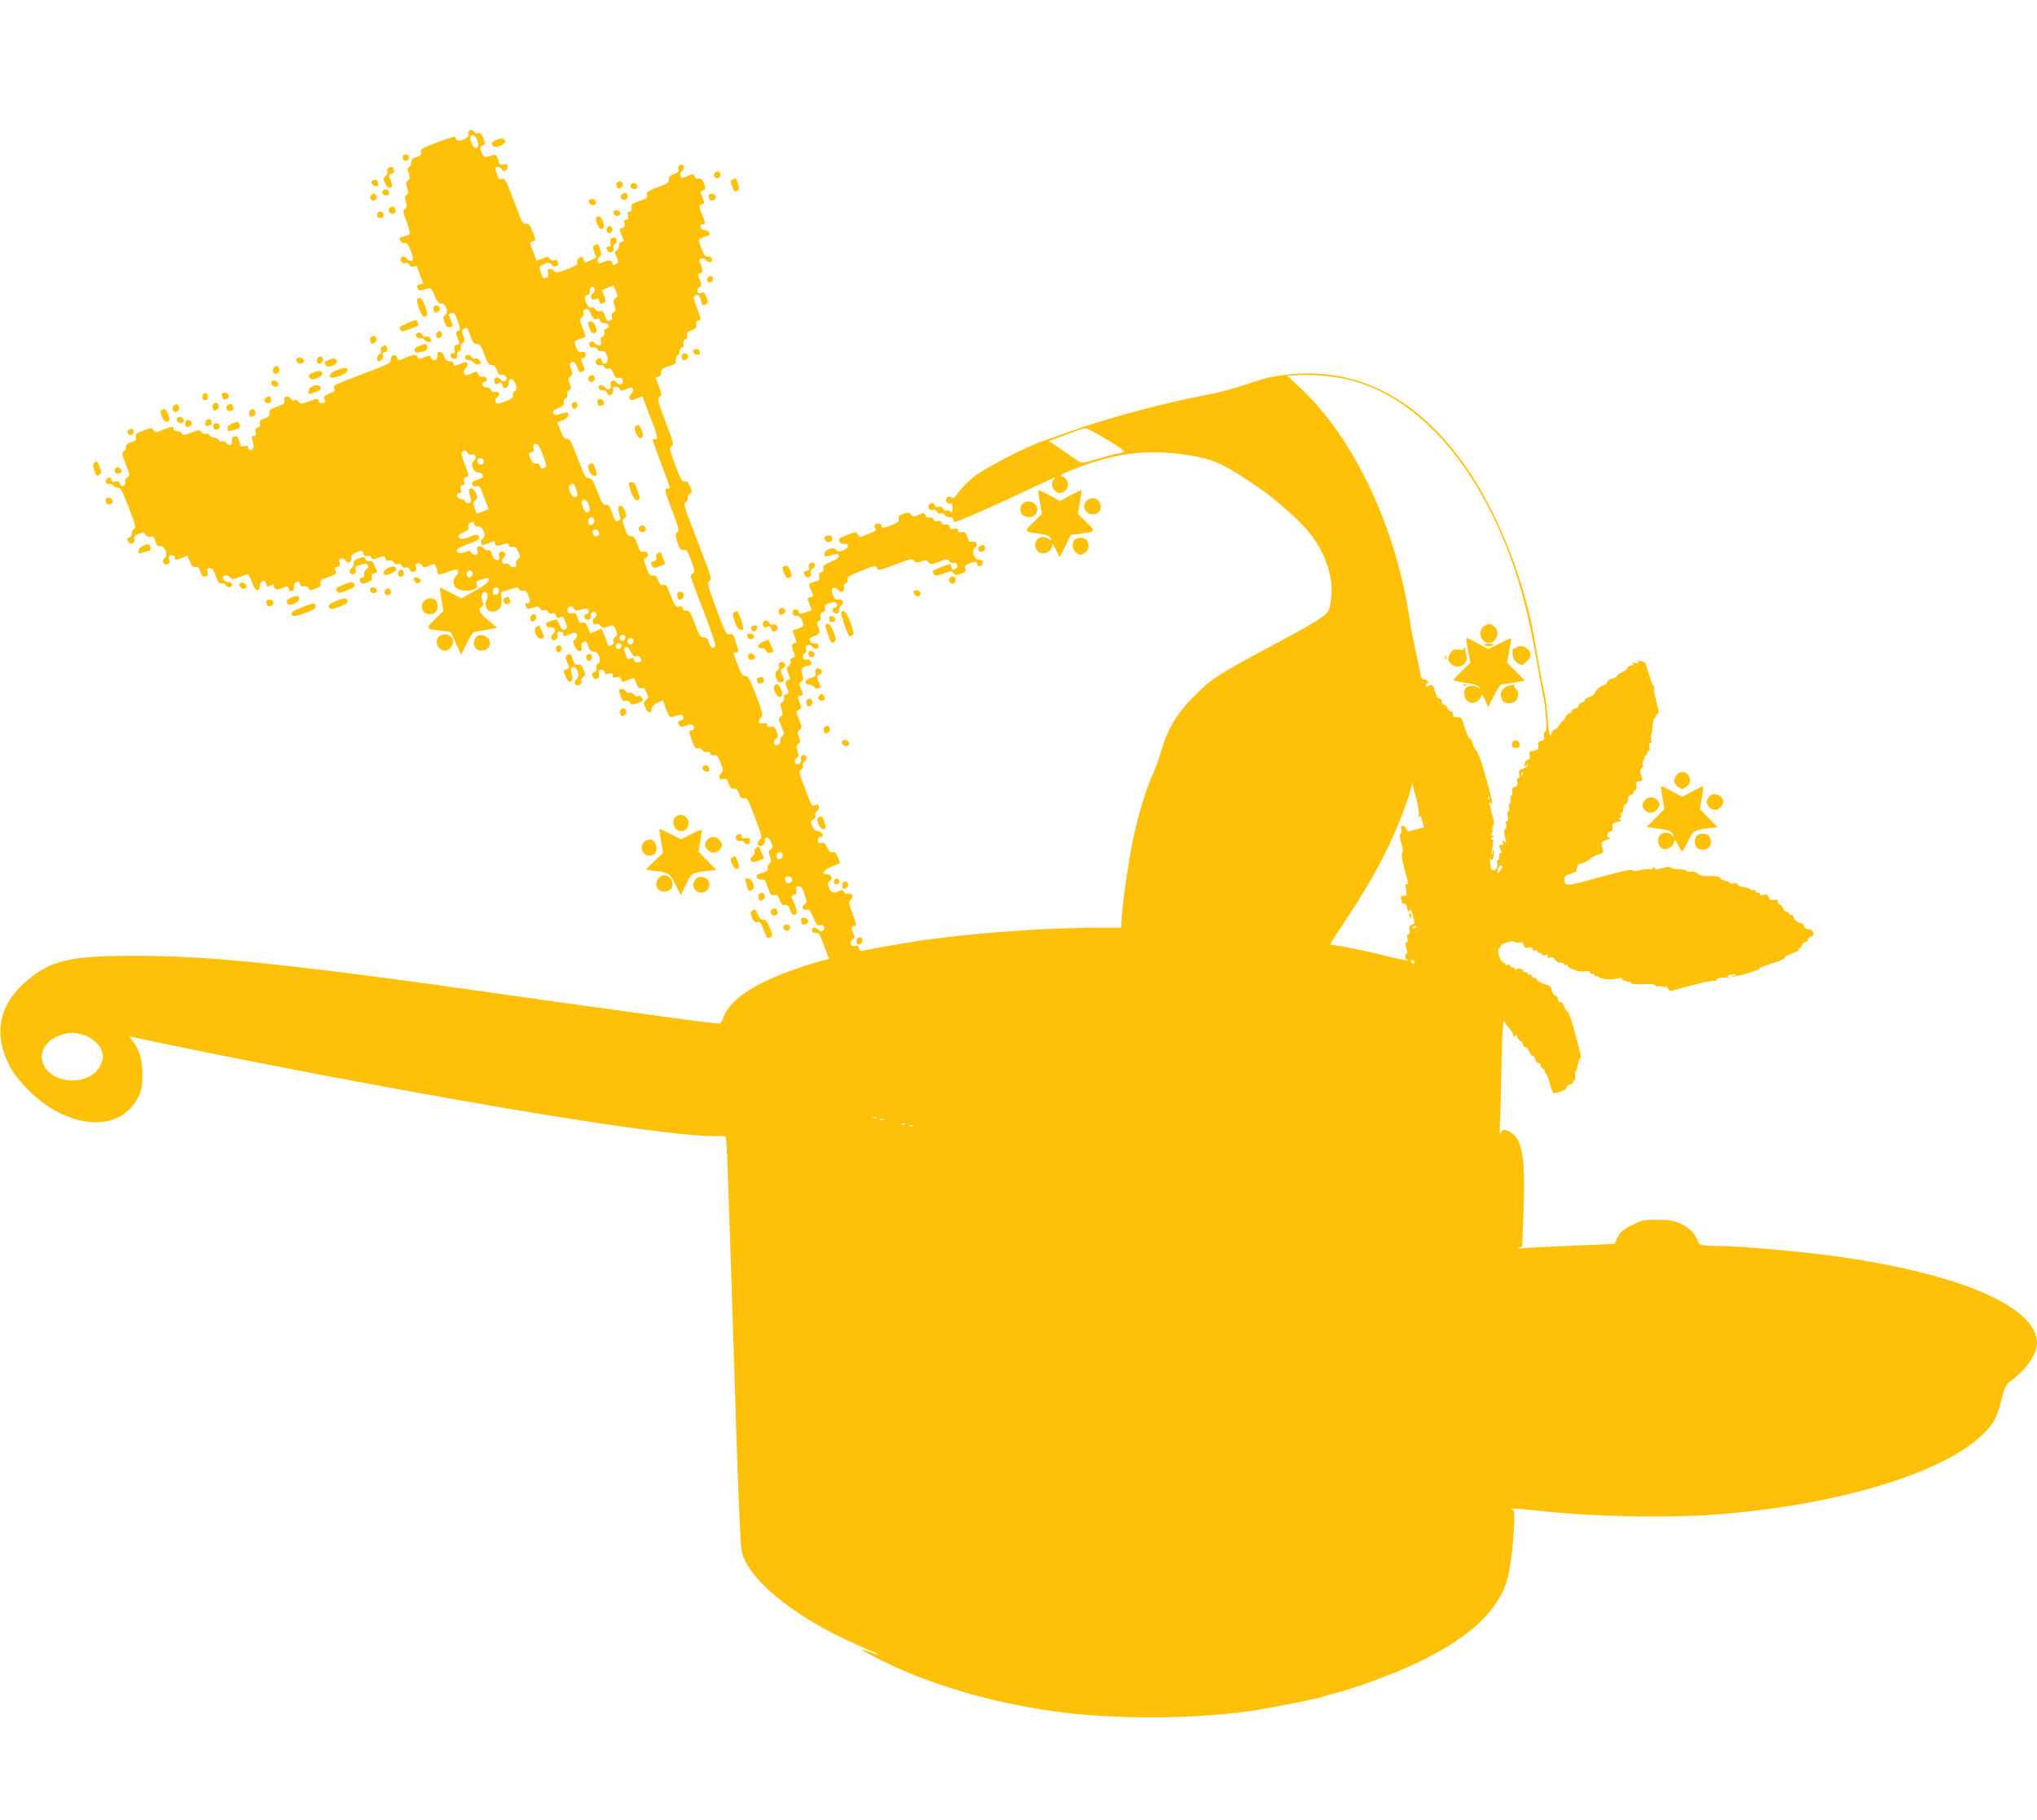 <?xml version="1.0" standalone="no"?>
<!DOCTYPE svg PUBLIC "-//W3C//DTD SVG 20010904//EN"
 "http://www.w3.org/TR/2001/REC-SVG-20010904/DTD/svg10.dtd">
<svg version="1.0" xmlns="http://www.w3.org/2000/svg"
 width="1280pt" height="1144pt" viewBox="0 0 1280 1144"
 preserveAspectRatio="xMidYMid meet">
<g transform="translate(0,1144) scale(0.1,-0.1)"
fill="#ffc107" stroke="none">
<path d="M2951 10621 c-8 -5 -11 -16 -8 -25 9 -22 -62 -53 -75 -34 -4 7 -8 16
-8 19 0 4 -50 -12 -110 -35 -99 -37 -110 -43 -106 -62 5 -17 0 -23 -27 -31
-24 -6 -32 -15 -32 -31 0 -13 -7 -27 -14 -31 -11 -7 -11 -15 -2 -41 9 -28 8
-35 -6 -45 -13 -10 -14 -17 -5 -45 10 -27 9 -35 -3 -44 -12 -9 -13 -18 -5 -45
7 -27 6 -36 -6 -45 -13 -10 -12 -20 11 -79 14 -38 23 -72 20 -77 -3 -5 -19
-11 -35 -15 -17 -4 -30 -10 -30 -13 1 -17 19 -33 34 -30 13 2 23 -10 36 -46
11 -27 17 -53 14 -58 -8 -13 -26 -9 -38 8 -17 23 -49 8 -36 -17 7 -11 16 -16
26 -12 10 4 20 -1 26 -11 6 -11 16 -15 29 -11 10 4 19 4 19 1 0 -3 9 -28 20
-57 l20 -51 -20 -5 c-22 -6 -24 -11 -12 -31 7 -10 15 -10 36 -2 42 16 46 13
68 -40 17 -40 25 -50 42 -48 28 4 48 -59 23 -73 -13 -8 -14 -15 -5 -39 12 -35
21 -42 41 -34 13 5 14 10 1 39 -18 43 -18 42 5 48 15 4 22 -6 37 -50 17 -51
18 -55 2 -64 -15 -8 -15 -13 -2 -45 14 -34 14 -36 -5 -41 -16 -4 -19 -11 -15
-29 5 -18 2 -24 -11 -24 -10 0 -15 -6 -13 -17 5 -27 44 -23 40 3 -2 13 4 24
14 28 10 4 14 12 10 22 -4 10 1 22 10 29 15 10 15 17 5 45 -9 26 -9 35 1 42
22 13 25 10 44 -44 16 -43 23 -52 40 -50 18 2 26 -8 47 -65 20 -55 29 -68 46
-67 15 0 24 -9 33 -33 9 -25 17 -33 30 -29 25 6 44 -29 21 -39 -11 -4 -22 0
-30 11 -16 22 -43 11 -36 -15 4 -17 9 -19 25 -10 16 9 20 7 25 -10 3 -12 8
-21 12 -21 16 1 29 17 28 35 -3 34 30 29 42 -7 10 -28 9 -35 -5 -45 -9 -7 -14
-19 -11 -28 6 -14 -19 -30 -81 -49 -29 -10 -42 20 -17 38 22 16 10 40 -16 33
-11 -3 -20 1 -24 12 -3 10 -15 17 -27 17 -14 -1 -24 6 -26 17 -2 11 3 17 13
17 10 0 15 6 13 18 -2 11 -12 16 -25 15 -14 -2 -24 4 -28 17 -5 17 -8 18 -40
4 -43 -17 -42 -17 -49 2 -4 10 1 22 10 29 10 7 15 19 11 28 -5 15 -10 15 -41
2 -44 -19 -46 -19 -46 0 0 9 -9 15 -24 15 -18 0 -27 8 -35 31 -12 36 -48 38
-43 2 4 -28 -25 -38 -38 -13 -9 18 -13 18 -45 4 -31 -13 -36 -13 -41 1 -8 20
-23 19 -78 -4 -45 -20 -45 -20 -51 0 -10 30 -40 19 -40 -15 0 -20 2 -19 -277
-125 -76 -29 -86 -36 -78 -51 8 -15 3 -21 -31 -34 -34 -14 -38 -19 -30 -35 9
-15 7 -20 -10 -24 -15 -4 -23 0 -26 13 -5 18 -7 18 -60 -2 -52 -19 -55 -19
-67 -2 -8 10 -18 14 -25 10 -7 -5 -18 -1 -25 10 -17 22 -46 12 -39 -14 4 -16
-5 -23 -47 -38 -43 -15 -51 -22 -47 -40 3 -17 -4 -24 -31 -34 -27 -9 -33 -16
-29 -32 4 -14 0 -22 -14 -25 -14 -4 -17 -11 -13 -29 5 -18 2 -24 -11 -24 -13
0 -16 -5 -10 -22 13 -42 10 -62 -7 -66 -12 -2 -18 3 -18 13 0 13 -6 16 -24 11
-21 -5 -25 -2 -31 24 -4 16 -10 32 -15 35 -16 10 -38 -6 -33 -25 7 -25 -17
-37 -33 -15 -8 10 -20 15 -29 11 -9 -3 -18 0 -21 9 -4 8 -16 15 -29 15 -13 0
-25 7 -29 15 -3 9 -12 12 -21 9 -9 -4 -21 1 -28 10 -12 16 -16 16 -66 -3 -44
-16 -53 -17 -58 -5 -3 8 -16 14 -29 14 -15 0 -24 6 -24 16 0 17 -14 14 -79
-12 -30 -13 -35 -12 -46 2 -11 16 -16 16 -64 -2 -44 -15 -51 -22 -47 -39 4
-17 -1 -24 -30 -34 -24 -9 -34 -18 -32 -29 2 -10 -4 -21 -13 -27 -15 -9 -14
-16 11 -83 27 -69 27 -73 10 -82 -11 -6 -16 -17 -13 -28 3 -12 -2 -22 -12 -26
-12 -4 -18 0 -22 14 -4 15 -11 18 -29 14 -18 -5 -24 -2 -24 11 0 10 -6 15 -17
13 -25 -5 -24 -44 1 -40 10 2 23 -2 27 -10 5 -7 18 -13 29 -13 18 0 29 -20 69
-125 43 -112 47 -126 32 -135 -9 -5 -15 -18 -13 -28 2 -9 -4 -20 -12 -23 -18
-7 -19 -13 -8 -32 13 -20 44 -3 37 19 -5 15 1 23 27 34 30 12 34 12 41 -4 6
-12 16 -16 31 -14 19 4 24 -1 32 -29 8 -25 15 -32 31 -30 29 4 52 -57 28 -74
-19 -14 -9 -48 12 -40 8 3 16 6 17 6 2 0 1 11 -2 25 -3 20 0 25 17 25 12 0 21
-6 21 -15 0 -18 2 -18 45 -1 l33 14 16 -38 c12 -30 19 -37 35 -33 15 4 21 -3
30 -30 9 -27 16 -34 31 -30 15 4 18 11 14 29 -5 19 -2 24 14 24 15 0 25 -13
38 -51 15 -40 22 -49 37 -45 10 2 21 -2 24 -10 8 -21 45 -18 41 4 -2 10 -12
16 -23 15 -18 -1 -34 12 -35 28 0 16 34 18 45 2 12 -16 15 -16 57 0 24 9 48
17 54 17 5 0 18 -23 28 -51 13 -36 23 -49 35 -47 9 2 15 12 14 23 -1 18 12 34
28 35 4 0 9 -9 12 -21 5 -17 9 -19 26 -9 12 6 21 7 21 3 1 -27 17 -33 52 -19
34 15 36 14 41 -4 4 -14 10 -18 22 -14 10 4 15 14 12 26 -3 11 2 22 13 28 15
8 20 6 25 -10 5 -15 12 -19 25 -15 12 4 22 0 28 -11 8 -14 13 -15 45 -3 29 10
35 17 31 34 -4 17 3 23 50 39 49 17 54 21 45 38 -9 16 -7 20 10 25 16 4 19 11
15 29 -5 19 -2 24 14 24 11 0 22 -7 26 -15 8 -22 39 -6 33 17 -4 15 2 23 28
34 43 18 42 18 48 -5 3 -14 11 -18 25 -15 12 4 22 0 25 -10 5 -14 11 -14 46
-1 36 13 39 12 44 -6 4 -13 10 -17 22 -12 11 4 21 0 27 -11 6 -10 16 -15 28
-11 11 3 20 0 24 -11 4 -10 13 -14 26 -11 13 3 21 -1 25 -13 4 -12 12 -16 25
-13 15 4 18 11 14 29 -5 19 -2 24 14 24 11 0 22 -7 26 -15 5 -14 9 -14 41 -1
35 15 36 15 45 -10 6 -14 10 -30 10 -35 0 -13 22 -11 63 6 20 8 43 15 52 15
19 0 19 -24 0 -40 -16 -14 -20 -47 -6 -68 13 -21 77 -32 112 -19 24 9 29 16
25 33 -5 17 0 23 18 28 13 3 31 9 40 12 11 4 16 0 16 -12 0 -13 -27 -34 -86
-67 l-85 -48 -66 35 c-37 20 -68 35 -69 33 -1 -1 3 -35 10 -74 l12 -72 -53
-53 c-60 -59 -60 -60 40 -72 l59 -8 33 -71 32 -72 36 72 c36 71 37 72 84 78
27 4 61 10 77 14 l29 7 -47 39 c-62 50 -75 74 -50 92 15 11 16 17 7 32 -14 22
-6 61 12 61 16 0 26 -35 13 -48 -5 -5 -8 -22 -6 -38 4 -37 48 -51 80 -24 18
14 21 26 20 63 l-3 45 52 17 c46 16 53 16 60 2 5 -9 17 -13 28 -10 14 3 21 -3
30 -28 14 -42 14 -49 -4 -49 -17 0 -19 -9 -7 -28 7 -9 16 -10 41 -1 29 10 35
9 43 -5 6 -10 16 -15 28 -11 11 3 20 0 24 -10 4 -11 13 -14 25 -10 14 4 21 0
26 -15 5 -16 10 -18 25 -10 15 8 20 4 33 -28 11 -27 12 -39 3 -44 -19 -13 -25
-9 -41 28 -12 28 -19 35 -32 29 -10 -4 -26 -10 -36 -12 -26 -8 -16 -39 11 -36
29 4 40 -24 18 -40 -11 -8 -15 -19 -11 -30 10 -25 45 -4 38 23 -4 15 0 20 16
20 12 0 21 -6 21 -15 0 -18 -1 -18 43 0 32 13 36 13 42 -3 4 -10 0 -21 -11
-29 -14 -11 -15 -16 -4 -43 16 -38 54 -44 44 -6 -4 16 -1 25 12 30 20 8 19 9
31 -29 7 -22 16 -30 34 -30 31 0 53 -62 27 -76 -9 -5 -14 -17 -11 -28 3 -11
-2 -21 -11 -24 -18 -7 -20 -16 -8 -35 15 -22 43 -3 36 24 -5 20 -2 24 15 24
12 0 21 -6 21 -15 0 -11 7 -14 25 -9 19 5 25 2 25 -11 0 -13 6 -16 24 -11 18
4 25 1 29 -14 5 -19 7 -19 42 -4 20 8 38 14 39 12 2 -2 8 -18 16 -36 10 -25
17 -31 31 -27 14 5 22 -2 32 -27 13 -30 13 -34 -4 -48 -16 -14 -16 -18 -4 -48
15 -35 40 -39 40 -6 0 12 13 25 35 36 l35 17 20 -55 c17 -47 23 -54 40 -49 51
16 62 16 69 0 4 -12 0 -18 -14 -22 -22 -6 -24 -11 -11 -32 8 -12 14 -12 39 -2
17 7 36 10 41 6 17 -10 13 -35 -5 -35 -18 0 -15 -20 11 -83 11 -27 19 -35 31
-30 10 4 20 -1 26 -11 6 -10 16 -15 28 -11 11 3 20 0 24 -11 4 -10 13 -14 25
-11 15 4 23 -5 39 -47 17 -43 18 -53 6 -62 -8 -6 -14 -19 -14 -29 0 -13 6 -16
23 -11 20 5 25 0 36 -30 10 -27 18 -34 34 -32 16 2 23 -4 31 -30 8 -27 13 -32
31 -28 19 5 26 -7 69 -121 42 -113 46 -128 32 -139 -18 -13 -21 -30 -6 -39 15
-9 35 8 35 29 0 33 25 29 40 -6 12 -30 12 -34 -3 -46 -14 -11 -15 -17 -4 -45
10 -27 10 -34 -4 -44 -9 -7 -14 -19 -10 -28 5 -15 0 -19 -61 -40 -22 -8 -2
-37 22 -33 19 4 25 -3 40 -49 16 -47 22 -54 40 -49 17 4 24 -1 34 -30 10 -27
18 -34 34 -32 16 2 23 -4 30 -29 10 -33 33 -44 43 -20 3 8 -4 35 -16 61 -20
48 -20 48 0 53 15 4 18 11 14 29 -5 19 -2 24 14 24 16 0 24 -12 37 -51 16 -48
16 -51 -1 -63 -21 -16 -9 -40 16 -33 15 4 23 -7 41 -49 18 -45 25 -53 40 -49
13 4 21 1 26 -10 8 -23 -19 -39 -33 -20 -16 21 -46 19 -42 -2 2 -11 12 -17 25
-16 17 2 25 -10 49 -75 16 -42 31 -80 32 -84 2 -4 -3 -8 -12 -8 -9 0 -76 -20
-150 -44 -295 -97 -459 -203 -501 -323 -11 -31 -18 -38 -37 -36 -58 5 -534 70
-948 128 -903 128 -1110 156 -1420 195 -626 78 -939 103 -1290 103 -382 1
-508 -24 -646 -128 -204 -153 -254 -346 -146 -560 44 -88 168 -215 267 -273
233 -136 450 -107 543 72 22 44 26 64 27 141 0 98 -16 152 -63 214 -14 19 -21
32 -16 29 13 -9 724 -152 1169 -237 1279 -243 2227 -391 2499 -391 l75 0 5
-32 c3 -18 14 -328 26 -688 54 -1708 60 -1854 75 -1907 48 -161 309 -378 648
-537 61 -29 133 -61 160 -71 26 -10 46 -20 44 -22 -3 -2 -29 6 -58 17 -81 32
-47 8 77 -54 306 -152 672 -261 1079 -320 380 -56 940 -51 1300 10 123 20 387
74 396 80 5 3 43 14 86 25 117 29 346 114 483 177 329 153 518 319 585 514 21
63 42 216 48 345 5 99 4 112 -11 116 -38 10 47 6 171 -8 323 -36 776 -46 1085
-25 747 53 1416 247 1684 489 80 73 105 115 133 229 20 80 29 100 52 117 102
73 173 173 173 244 -2 225 -466 429 -1230 541 -231 33 -635 70 -785 70 -90 0
-112 7 -119 35 -10 39 -53 81 -108 106 -42 18 -71 23 -144 23 -84 1 -96 -2
-160 -34 -56 -28 -73 -43 -89 -75 -11 -22 -20 -41 -20 -42 0 0 -121 -6 -270
-12 -148 -6 -290 -13 -315 -16 -29 -2 -36 -1 -20 3 l25 8 8 204 c13 344 -5
467 -77 511 -40 25 -55 24 -66 -3 -6 -15 -7 7 -5 67 3 50 7 211 10 359 5 244
10 304 22 269 2 -6 15 -23 29 -38 13 -14 24 -34 24 -43 0 -14 2 -14 9 -3 7 11
10 9 15 -7 4 -11 13 -23 21 -26 8 -3 15 -12 15 -21 0 -8 6 -15 14 -15 7 0 19
-13 26 -30 7 -16 16 -27 21 -24 5 2 11 -7 15 -21 3 -14 12 -25 20 -25 8 0 14
-7 14 -15 0 -7 8 -19 18 -24 9 -6 13 -11 9 -11 -5 0 -2 -6 5 -14 8 -7 20 -39
28 -70 7 -31 18 -56 23 -56 29 0 85 24 81 35 -3 7 6 15 21 19 14 4 23 11 20
16 -3 6 -1 10 6 10 7 0 9 10 7 25 -3 14 -2 28 2 30 5 3 11 23 15 45 4 22 10
40 15 40 9 0 4 24 -40 182 -18 65 -36 115 -41 113 -4 -3 -13 10 -20 29 -7 20
-17 32 -25 29 -7 -3 -14 5 -16 19 -2 13 -9 22 -15 21 -7 -2 -16 12 -21 29 -7
27 -15 35 -46 43 -21 6 -42 19 -48 28 -5 10 -13 15 -18 12 -4 -3 -11 2 -14 11
-3 8 -10 12 -16 9 -5 -3 -10 -1 -10 4 0 6 -7 11 -15 11 -8 0 -15 4 -15 9 0 14
-38 20 -44 7 -3 -7 -5 -7 -5 2 -1 6 -8 12 -16 12 -8 0 -15 5 -15 11 0 6 -7 9
-15 5 -8 -3 -15 -1 -15 4 0 6 -6 10 -13 10 -18 0 -44 83 -28 88 6 2 11 9 11
17 0 14 83 39 88 26 1 -4 13 -6 26 -4 18 4 26 0 31 -17 5 -17 12 -20 31 -16
17 5 24 2 24 -8 0 -10 6 -13 15 -10 8 4 15 1 15 -5 0 -6 7 -11 15 -11 8 0 15
-4 15 -9 0 -5 10 -7 22 -3 16 4 19 2 13 -8 -6 -10 -3 -12 14 -7 15 3 24 -1 31
-14 6 -11 21 -19 35 -19 14 0 25 -5 25 -11 0 -5 5 -7 10 -4 6 3 10 3 10 -2 0
-18 78 -45 109 -38 20 4 31 3 31 -4 0 -6 7 -11 15 -11 8 0 15 -5 15 -11 0 -5
4 -8 9 -4 5 3 12 1 15 -4 9 -14 80 -21 114 -12 18 5 32 6 32 1 0 -8 38 -23 53
-21 4 1 7 -3 7 -8 0 -6 33 -8 75 -6 44 2 75 -1 75 -7 0 -5 10 -8 23 -7 12 2
28 -1 36 -5 10 -7 12 -5 7 5 -4 8 1 4 11 -8 l18 -22 130 35 c72 19 138 33 148
30 9 -2 15 -1 12 4 -7 11 42 22 68 15 15 -4 18 -3 9 3 -11 7 -7 11 13 16 15 4
30 5 33 1 3 -3 -3 -5 -13 -5 -10 0 -16 -3 -13 -6 9 -8 178 38 172 47 -3 5 34
20 80 34 47 14 85 31 83 37 -1 6 20 18 46 27 27 9 45 20 41 24 -4 4 -3 7 3 7
6 0 13 9 16 20 3 11 12 20 21 20 9 0 16 6 16 14 0 7 9 16 19 19 29 7 16 47
-14 47 -15 0 -26 8 -30 20 -3 11 -9 19 -13 18 -14 -4 -52 23 -52 37 0 8 -7 15
-15 15 -8 0 -15 5 -15 10 0 6 -6 10 -14 10 -8 0 -17 9 -21 19 -3 11 -12 22
-20 25 -8 3 -15 12 -15 21 0 11 -6 14 -24 9 -19 -4 -26 -1 -31 16 -5 17 -12
20 -31 16 -14 -4 -24 -2 -24 4 0 5 -7 10 -15 10 -8 0 -15 5 -15 11 0 6 -7 9
-15 5 -8 -3 -15 -2 -15 3 0 5 -18 11 -40 15 -22 3 -40 11 -40 17 0 7 -11 9
-25 7 -14 -3 -25 -2 -25 3 0 4 -13 10 -29 14 -16 3 -32 12 -34 19 -3 8 -24 12
-63 11 -43 -2 -62 2 -76 15 -11 10 -28 15 -43 12 -14 -2 -25 0 -25 4 0 5 -21
10 -47 11 -25 1 -50 6 -55 11 -6 6 -27 4 -54 -4 -25 -7 -44 -9 -44 -4 0 6 -5
10 -11 10 -5 0 -8 -4 -5 -9 3 -4 -5 -6 -18 -4 -13 3 -40 0 -62 -6 -27 -8 -40
-7 -45 0 -5 8 -71 -6 -210 -45 -212 -59 -218 -59 -219 -10 0 16 10 24 40 33
32 9 40 16 40 36 0 18 7 25 30 30 17 4 39 15 48 25 9 10 33 22 52 28 19 5 34
13 34 18 -1 5 -4 21 -8 36 -5 22 -2 28 24 37 17 5 30 13 30 16 0 3 -5 3 -10 0
-6 -3 -10 3 -10 14 0 11 8 22 19 26 13 4 17 12 14 29 -4 20 0 24 29 30 26 5
30 9 18 16 -12 8 -12 10 -1 10 7 0 11 6 7 15 -3 8 -1 15 4 15 6 0 10 11 10 25
0 14 7 28 15 31 8 4 15 17 15 29 0 15 8 26 20 30 11 4 18 10 15 15 -3 4 1 10
9 13 9 3 12 15 9 31 -4 21 -2 26 16 26 23 0 25 7 12 44 -7 18 -6 28 4 36 8 6
11 18 8 26 -3 8 0 20 6 28 6 7 8 16 4 19 -3 4 -1 7 5 7 7 0 12 7 12 15 0 8 5
15 10 15 6 0 8 11 4 25 -4 16 -2 25 6 25 7 0 9 8 5 20 -3 11 -3 25 1 31 3 6 7
31 8 56 1 26 8 48 16 53 8 6 11 10 5 10 -5 0 -3 5 6 10 15 9 15 15 -2 77 -11
38 -18 79 -16 93 2 14 2 18 -1 10 -2 -8 -15 21 -28 64 -13 44 -25 80 -26 81
-2 2 -14 6 -27 10 -17 5 -22 4 -16 -5 6 -10 1 -11 -21 -6 -18 4 -24 3 -16 -2
11 -7 7 -11 -12 -16 -15 -4 -24 -11 -21 -16 3 -5 -10 -16 -30 -24 -19 -8 -35
-19 -35 -25 0 -5 -13 -12 -30 -16 -16 -4 -30 -13 -30 -20 0 -8 -10 -17 -22
-21 -25 -7 -58 -38 -58 -53 0 -5 -13 -14 -30 -20 -16 -5 -30 -14 -30 -20 0 -5
-9 -13 -20 -16 -11 -3 -20 -12 -20 -20 0 -7 -11 -16 -25 -19 -14 -4 -23 -11
-20 -16 3 -5 -4 -11 -15 -15 -11 -3 -20 -11 -20 -17 0 -6 -11 -21 -25 -34 -14
-13 -25 -27 -25 -33 0 -5 -9 -13 -20 -16 -11 -3 -20 -13 -20 -21 0 -8 -4 -14
-9 -14 -5 0 -12 46 -16 103 -3 56 -13 131 -21 167 -18 81 -38 193 -54 290 -61
385 -221 802 -421 1100 -328 487 -753 687 -1249 589 -30 -6 -104 -29 -165 -50
-60 -21 -173 -50 -249 -64 -267 -51 -620 -146 -851 -230 -55 -19 -127 -45
-160 -56 -102 -34 -356 -165 -429 -221 -38 -29 -84 -74 -101 -100 -23 -33 -36
-43 -43 -36 -6 6 -17 8 -26 5 -21 -8 -9 -49 13 -42 13 4 16 -2 16 -30 0 -26
-3 -32 -10 -22 -5 7 -18 11 -28 9 -9 -2 -20 4 -23 13 -4 10 -13 13 -25 10 -12
-4 -21 -1 -25 9 -7 18 -13 19 -32 8 -20 -13 -3 -44 19 -37 13 4 21 1 25 -10 4
-10 14 -15 26 -12 11 3 22 0 25 -9 3 -8 16 -14 29 -14 15 0 24 -6 24 -15 0 -8
4 -15 9 -15 17 0 206 82 414 180 116 55 213 100 216 100 3 0 0 -5 -7 -12 -18
-18 -14 -53 8 -73 16 -15 26 -17 48 -9 45 16 43 88 -4 100 -22 6 -8 14 86 50
269 106 493 127 765 73 115 -23 166 -48 358 -176 132 -87 297 -234 362 -323
86 -117 131 -257 121 -372 -3 -37 -10 -78 -16 -92 -12 -32 -78 -74 -330 -209
-385 -206 -402 -217 -525 -341 -103 -104 -157 -196 -199 -336 -13 -47 -38
-115 -55 -152 -41 -90 -94 -267 -125 -420 -27 -132 -63 -393 -68 -485 l-3 -53
-140 0 c-343 0 -839 -37 -1150 -86 -120 -18 -314 -53 -336 -60 -11 -3 -18 3
-22 17 -4 15 -11 19 -25 15 -27 -9 -38 22 -15 39 15 11 15 17 5 39 -16 35 -15
46 3 46 20 0 19 6 -10 85 -23 61 -24 68 -10 79 20 15 10 47 -12 39 -9 -4 -21
1 -29 11 -10 14 -17 15 -33 7 -32 -18 -48 -13 -61 19 -11 27 -10 32 5 44 22
16 9 41 -20 41 -38 0 -20 28 30 48 28 11 51 21 53 22 1 1 -4 18 -13 38 -11 26
-19 34 -33 31 -13 -4 -22 4 -34 30 -13 27 -21 33 -37 29 -16 -4 -21 -1 -21 16
0 12 6 21 15 21 8 0 15 3 15 8 0 16 -16 30 -33 29 -12 -1 -23 9 -32 30 -13 30
-12 34 5 43 12 6 17 16 13 26 -3 8 2 20 11 27 24 18 11 50 -14 37 -16 -9 -21
-3 -39 45 -69 183 -65 165 -45 179 10 8 14 18 10 25 -5 7 -1 18 10 25 21 16
12 49 -11 39 -10 -3 -15 -13 -12 -25 7 -25 -28 -45 -38 -21 -4 11 0 22 11 30
14 10 15 17 5 44 -9 27 -8 34 6 44 14 11 15 16 3 44 -11 28 -11 33 4 44 16 12
16 16 -3 65 -20 51 -20 52 -1 62 18 9 18 12 4 46 -14 34 -14 36 5 41 19 5 20
7 5 41 -14 33 -13 38 2 49 14 10 15 17 5 44 -12 35 -7 44 37 55 24 7 26 12 14
32 -5 7 -16 10 -24 7 -22 -9 -34 26 -13 38 10 5 14 16 10 28 -9 26 22 37 39
14 8 -11 20 -16 29 -12 23 9 10 40 -15 34 -11 -3 -22 2 -28 13 -8 16 -5 21 25
31 37 14 41 23 25 64 -8 20 -7 27 6 32 10 4 14 13 10 28 -4 17 -1 24 13 28 14
3 18 11 15 25 -5 15 1 22 26 31 18 6 36 8 41 5 15 -9 10 -34 -7 -34 -9 0 -14
-7 -12 -17 5 -25 44 -24 40 0 -2 11 4 24 13 31 23 16 10 44 -19 39 -18 -4 -24
2 -33 31 -9 29 -8 36 4 41 9 3 21 -2 28 -11 16 -23 45 -12 38 14 -3 12 2 22
12 26 10 4 14 13 11 24 -5 15 9 24 84 54 85 34 91 35 100 18 9 -17 16 -16 116
22 97 37 108 39 119 24 10 -13 17 -14 45 -4 28 9 35 8 45 -6 12 -16 16 -15 66
3 48 19 53 19 64 4 7 -9 19 -14 28 -10 19 7 33 -23 15 -35 -20 -12 -25 -10
-31 12 -5 19 -6 19 -61 -3 -59 -23 -61 -24 -47 -46 7 -12 17 -11 61 5 47 17
52 17 61 2 8 -14 15 -14 45 -5 29 9 34 14 30 33 -5 18 0 24 26 33 41 15 48 14
48 -5 0 -9 7 -14 18 -12 26 5 22 44 -4 40 -31 -4 -53 57 -28 75 22 16 11 46
-15 38 -15 -5 -22 1 -32 30 -11 30 -17 35 -36 30 -17 -4 -23 -1 -23 11 0 12
-6 15 -24 10 -18 -4 -25 -1 -29 13 -3 14 -11 18 -25 15 -12 -4 -22 0 -26 11
-4 11 -12 14 -25 10 -12 -4 -21 0 -25 11 -4 10 -13 14 -26 11 -13 -3 -21 1
-25 14 -6 18 -9 18 -42 4 -32 -14 -37 -14 -48 1 -10 14 -17 15 -47 5 -28 -9
-35 -16 -31 -31 4 -15 -2 -23 -28 -34 -65 -26 -79 -28 -79 -12 0 9 -8 16 -18
16 -26 0 -33 -10 -22 -29 7 -14 -1 -20 -46 -38 -53 -21 -54 -21 -64 -2 -10 18
-12 18 -63 -2 -62 -25 -59 -22 -51 -43 4 -10 15 -16 27 -14 37 5 32 -28 -5
-41 -27 -10 -35 -9 -44 4 -16 22 -74 1 -74 -27 0 -16 4 -19 23 -13 57 17 67
18 67 1 0 -11 -18 -25 -51 -38 -41 -17 -50 -25 -45 -41 3 -13 -1 -21 -13 -24
-13 -3 -17 -11 -13 -29 2 -13 0 -24 -6 -24 -6 0 -22 -4 -37 -10 -25 -10 -25
-10 -10 -46 18 -45 19 -41 -5 -47 -19 -5 -19 -7 -5 -41 19 -45 19 -43 -9 -50
-13 -3 -31 -9 -40 -12 -11 -4 -16 -1 -16 10 0 9 -8 16 -20 16 -13 0 -20 -7
-20 -20 0 -14 7 -20 23 -20 16 0 28 -9 35 -25 17 -38 15 -42 -23 -55 -19 -6
-35 -13 -35 -15 0 -1 7 -19 15 -39 8 -20 12 -36 8 -36 -27 -1 -33 -17 -18 -53
14 -34 14 -36 -5 -42 -12 -4 -17 -12 -13 -22 4 -9 -1 -21 -11 -28 -16 -12 -16
-16 -2 -49 8 -20 12 -36 8 -36 -26 -1 -32 -18 -18 -52 15 -34 14 -36 -4 -41
-14 -3 -18 -10 -14 -22 4 -9 0 -21 -10 -28 -14 -10 -15 -17 -5 -45 10 -28 9
-35 -5 -45 -16 -12 -16 -16 4 -62 20 -46 20 -50 4 -62 -9 -7 -14 -19 -11 -27
4 -10 -1 -20 -12 -26 -26 -13 -39 19 -16 37 15 10 15 16 5 46 -11 28 -17 33
-36 29 -17 -3 -24 0 -24 12 0 12 -6 15 -25 10 -20 -5 -25 -2 -25 11 0 10 6 23
14 29 13 9 7 30 -33 136 -41 105 -52 125 -68 122 -16 -2 -25 11 -46 65 -31 80
-32 83 -12 83 19 0 19 2 -2 66 -14 47 -19 53 -38 48 -21 -5 -27 7 -83 158 -54
144 -59 164 -46 175 19 14 21 8 -85 283 -73 189 -78 206 -62 215 10 6 16 16
13 24 -3 8 3 20 12 27 16 11 16 15 2 47 -11 27 -19 34 -33 31 -17 -5 -25 11
-60 103 -37 99 -39 109 -23 118 16 9 12 23 -38 154 -50 132 -54 145 -38 156
16 12 15 16 -4 66 -11 30 -20 55 -20 56 0 1 8 3 17 5 11 2 18 13 18 28 0 20 8
26 48 39 42 13 48 18 44 37 -2 14 2 25 9 28 8 3 14 15 14 26 0 11 7 23 15 26
10 4 13 13 10 25 -4 13 -1 21 10 25 10 4 15 14 12 26 -4 14 3 22 30 33 27 12
33 19 28 34 -4 14 0 21 14 26 18 5 18 8 -9 78 -23 59 -25 73 -14 80 20 11 31
1 39 -33 7 -32 12 -35 34 -21 11 7 11 15 0 44 -11 30 -15 34 -31 26 -25 -14
-38 19 -14 36 16 12 16 16 2 49 -8 20 -12 36 -8 36 26 1 32 18 17 52 -13 33
-13 37 3 43 10 4 21 0 29 -11 7 -9 19 -14 27 -11 22 9 8 38 -16 35 -16 -2 -24
8 -39 47 -10 28 -19 53 -19 57 0 3 16 12 35 18 19 6 35 15 35 18 0 15 -16 27
-35 27 -11 0 -21 8 -23 18 -2 10 3 17 12 17 21 0 20 9 -4 66 -16 37 -18 49 -8
56 7 4 16 8 21 8 4 0 0 16 -8 37 -8 20 -14 37 -13 38 2 1 10 6 19 11 14 8 14
13 2 43 -11 25 -19 32 -33 28 -13 -3 -21 1 -25 14 -6 17 -9 18 -42 4 -43 -18
-40 -18 -47 1 -4 10 1 22 10 29 22 15 12 47 -11 38 -10 -3 -15 -13 -12 -25 4
-14 -3 -22 -30 -33 -27 -11 -34 -20 -30 -34 4 -16 -7 -24 -69 -47 -63 -25 -73
-31 -68 -49 4 -17 -3 -23 -49 -39 -48 -16 -53 -21 -49 -42 3 -17 0 -24 -12
-24 -12 0 -15 -6 -10 -25 5 -19 2 -25 -11 -25 -13 0 -16 -6 -11 -24 4 -18 1
-25 -14 -29 -19 -5 -19 -7 -5 -41 19 -44 19 -46 0 -46 -9 0 -15 -9 -15 -24 0
-13 -7 -26 -15 -30 -14 -5 -14 -10 -1 -41 14 -32 14 -36 -5 -45 -10 -6 -19 -7
-19 -3 -1 27 -17 33 -52 18 -33 -13 -37 -13 -42 2 -4 9 1 21 10 28 14 10 15
17 5 48 -11 32 -15 36 -32 27 -18 -10 -18 -13 -4 -45 l14 -35 -36 -15 c-44
-18 -40 -19 -46 6 -5 17 -9 19 -25 10 -13 -7 -18 -18 -15 -29 4 -15 -8 -23
-64 -44 -57 -22 -70 -24 -79 -12 -6 8 -19 14 -29 14 -13 0 -16 -6 -11 -24 4
-17 1 -26 -10 -30 -22 -8 -21 -9 -33 25 -15 44 -15 45 20 60 28 11 33 10 44
-4 15 -21 49 -12 41 10 -3 8 -6 16 -6 19 0 2 -7 1 -16 -3 -10 -4 -22 1 -29 10
-11 16 -16 16 -47 2 l-36 -14 -21 55 c-25 67 -25 61 -2 67 19 5 19 6 -2 60
-18 47 -25 55 -42 51 -19 -5 -27 11 -75 141 -50 134 -57 146 -76 141 -17 -5
-23 0 -28 18 -3 13 -9 31 -12 40 -4 11 0 16 14 16 11 0 22 -7 26 -15 8 -21 36
-7 36 17 0 16 -5 19 -24 14 -21 -5 -26 -1 -36 30 -13 37 -10 37 -72 17 -12 -4
-21 4 -31 28 -12 30 -12 35 2 43 9 5 17 10 19 11 2 2 -4 19 -12 39 -11 26 -19
34 -31 30 -9 -4 -21 0 -28 10 -8 10 -17 13 -26 7z m48 -62 c11 -33 7 -49 -12
-49 -14 0 -39 58 -31 71 11 19 33 8 43 -22z m868 -994 c-14 -10 -15 -17 -6
-45 10 -28 9 -34 -5 -42 -10 -6 -15 -16 -11 -28 4 -11 0 -20 -11 -24 -9 -4
-18 -5 -19 -4 -1 2 -7 18 -15 36 -9 24 -17 31 -31 27 -11 -4 -21 1 -27 11 -6
10 -16 15 -26 11 -22 -9 -54 62 -34 75 7 4 16 8 19 8 3 0 5 10 5 21 -1 27 22
37 30 14 4 -9 0 -21 -10 -28 -24 -18 -11 -50 14 -37 15 8 20 6 25 -10 7 -22
13 -24 33 -12 10 7 10 15 -2 43 l-15 34 37 16 37 16 14 -35 c13 -31 13 -36 -2
-47z m-152 -101 c12 -29 18 -34 35 -29 14 5 20 2 20 -9 0 -10 9 -16 24 -16 30
0 42 -27 17 -35 -13 -4 -17 -12 -14 -25 3 -12 -1 -22 -11 -26 -11 -4 -14 -13
-10 -30 5 -18 2 -24 -11 -24 -10 0 -23 7 -29 15 -7 9 -16 12 -25 6 -20 -13 -6
-41 17 -34 12 3 22 -2 26 -12 4 -10 13 -14 24 -11 32 11 57 -66 26 -78 -11 -4
-18 1 -21 14 -6 22 -11 24 -31 12 -20 -13 -3 -44 19 -37 13 4 21 1 25 -10 4
-10 14 -15 26 -12 14 4 22 -3 33 -30 11 -27 19 -33 34 -28 13 4 20 0 24 -14 6
-26 -22 -37 -38 -15 -16 23 -45 12 -38 -14 6 -26 -17 -40 -32 -19 -17 23 -48
22 -43 0 2 -12 12 -17 25 -16 14 2 24 -4 28 -17 9 -28 45 -9 38 20 -4 15 0 20
15 20 11 0 22 -7 26 -15 5 -14 9 -14 41 -1 32 14 36 14 42 -1 4 -9 -1 -21 -11
-28 -9 -7 -14 -19 -10 -28 5 -14 10 -14 43 -2 l38 13 47 -123 c51 -135 53
-145 31 -145 -8 0 -15 -2 -15 -5 0 -2 25 -70 55 -150 30 -79 55 -147 55 -150
0 -3 -7 -5 -15 -5 -22 0 -19 -14 31 -145 40 -105 44 -120 30 -130 -14 -11 -14
-17 1 -64 15 -44 20 -51 38 -47 18 5 24 -4 48 -67 23 -61 24 -73 12 -80 -8 -4
-15 -12 -15 -18 0 -5 36 -104 81 -219 44 -115 78 -214 74 -220 -12 -20 -32 -9
-41 22 -7 25 -15 33 -33 33 -20 0 -28 12 -55 85 -28 73 -35 85 -54 83 -15 -2
-22 3 -22 13 0 12 -7 15 -23 12 -21 -4 -27 3 -52 69 -23 62 -31 73 -47 67 -14
-4 -22 2 -33 29 -11 27 -19 34 -34 30 -15 -4 -23 5 -39 49 -19 51 -19 53 -2
63 25 13 8 45 -19 38 -15 -4 -22 5 -36 46 -13 41 -21 51 -39 51 -17 0 -26 10
-40 51 -17 46 -17 51 -2 62 14 10 14 17 4 45 -21 55 -56 38 -37 -18 9 -25 9
-34 -2 -40 -19 -13 -26 -5 -44 50 -13 40 -20 49 -38 47 -18 -2 -26 10 -53 83
-27 71 -36 85 -55 85 -19 0 -28 17 -69 125 -40 106 -50 125 -67 122 -16 -2
-24 8 -40 50 l-21 53 34 14 c22 9 34 20 34 33 0 21 0 21 -66 2 -14 -4 -23 0
-27 10 -5 12 4 20 32 32 30 12 38 20 34 35 -3 12 1 21 11 25 11 4 14 13 11 24
-4 12 1 22 11 28 15 9 16 13 4 41 -11 28 -11 33 4 44 14 10 15 18 7 40 -14 37
-14 44 5 51 11 4 19 -4 30 -29 15 -38 15 -38 37 -29 13 5 14 10 1 39 -17 43
-17 45 1 45 9 0 15 9 15 21 0 17 -5 20 -24 17 -19 -4 -25 1 -35 27 -15 43 -15
42 24 55 19 6 35 13 35 15 0 3 -9 27 -20 56 -19 48 -20 52 -4 64 10 7 15 19
11 28 -5 14 4 24 25 26 4 1 14 -15 23 -35z m4679 -395 c349 -49 684 -321 923
-751 161 -288 262 -593 333 -998 17 -96 37 -203 44 -237 21 -95 31 -243 16
-243 -8 0 -11 -9 -8 -25 4 -20 1 -26 -18 -31 -19 -5 -23 -11 -18 -29 4 -18 1
-25 -18 -31 -12 -4 -27 -7 -32 -6 -5 2 -6 -9 -4 -22 4 -19 0 -27 -13 -31 -11
-4 -19 -16 -19 -28 0 -18 2 -19 10 -7 7 11 10 11 10 2 0 -7 -13 -18 -30 -23
-25 -9 -29 -15 -24 -35 4 -15 2 -24 -6 -24 -8 0 -10 -9 -6 -24 5 -19 1 -26
-15 -31 -16 -5 -20 -13 -16 -31 2 -13 0 -24 -6 -24 -5 0 -7 -11 -5 -25 3 -14
1 -25 -5 -25 -5 0 -7 -11 -5 -25 3 -14 1 -25 -5 -25 -5 0 -7 -13 -3 -30 3 -19
1 -30 -5 -30 -7 0 -9 -10 -5 -24 4 -15 1 -26 -6 -28 -8 -3 -9 -15 -1 -47 10
-38 10 -41 -5 -29 -13 11 -15 10 -9 -4 4 -12 2 -18 -8 -18 -18 0 -18 -5 -5
-31 7 -13 7 -19 0 -19 -5 0 -10 -12 -10 -26 0 -14 -4 -23 -8 -20 -5 3 -6 -8
-4 -24 3 -21 -1 -32 -12 -36 -22 -9 -26 -4 -32 42 -4 27 -3 35 4 25 8 -10 11
-6 17 18 4 18 4 35 1 38 -3 4 -6 -2 -6 -12 0 -10 -2 -16 -5 -13 -3 2 -1 26 4
51 5 26 5 44 0 41 -5 -3 -9 0 -9 5 0 6 6 11 13 12 6 0 3 4 -8 9 -11 5 -14 9
-6 9 9 1 12 9 9 26 -3 13 0 26 6 28 7 2 5 24 -7 65 -20 72 -22 94 -6 72 15
-22 4 29 -41 188 -20 73 -44 138 -53 145 -9 7 -19 27 -24 45 -4 17 -12 32 -18
31 -5 0 -19 30 -31 68 -19 63 -23 68 -47 66 -21 -1 -27 3 -27 18 0 10 -6 19
-14 19 -8 0 -18 9 -21 20 -3 11 -13 20 -21 20 -8 0 -14 9 -14 20 0 11 -6 20
-14 20 -8 0 -20 17 -27 38 -16 52 -18 53 -40 42 -15 -9 -19 -7 -19 5 0 9 4 13
10 10 6 -3 7 1 4 9 -3 9 -14 16 -25 16 -13 0 -20 10 -24 38 -3 20 -17 84 -30
142 -13 58 -29 141 -35 185 -85 585 -349 1148 -686 1464 l-86 80 64 3 c77 4
151 0 242 -13z m-1444 -388 c63 -38 114 -73 113 -77 -1 -5 -21 -12 -45 -16
-24 -4 -83 -20 -131 -35 -59 -18 -93 -24 -102 -17 -7 5 -54 37 -104 71 l-90
62 42 15 c148 55 174 64 187 65 9 0 67 -30 130 -68z m-3539 -101 c25 -67 26
-71 9 -80 -15 -8 -20 -6 -25 10 -4 12 -14 19 -27 17 -15 -1 -25 7 -35 31 -13
31 -12 34 5 39 14 3 18 11 14 29 -3 18 0 24 14 24 14 0 26 -18 45 -70z m-473
13 c6 -10 16 -14 26 -10 24 9 34 -23 13 -38 -25 -18 -4 -75 28 -75 28 0 42
-28 17 -36 -50 -16 -61 -24 -55 -40 3 -9 13 -14 24 -11 23 6 23 6 54 -77 l25
-66 -37 -15 c-20 -8 -37 -14 -38 -13 -1 2 -7 18 -13 37 -10 29 -9 36 5 46 14
11 15 16 4 44 -12 29 -30 39 -43 25 -3 -3 -1 -21 5 -40 9 -29 8 -37 -3 -44
-10 -6 -18 -4 -25 8 -5 9 -19 17 -30 17 -11 0 -21 8 -23 18 -2 11 3 17 13 17
13 0 16 6 11 25 -5 19 -2 25 10 25 12 0 15 6 10 24 -4 18 -1 25 14 29 18 5 18
8 -9 78 -20 52 -25 76 -17 81 17 11 24 10 34 -9z m102 -53 c0 -13 -7 -20 -20
-20 -13 0 -20 7 -20 20 0 13 7 20 20 20 13 0 20 -7 20 -20z m579 -171 c14 -42
14 -46 -5 -53 -21 -8 -52 63 -32 75 21 14 25 11 37 -22z m80 -100 c11 -33 7
-49 -12 -49 -14 0 -39 58 -31 71 11 19 33 8 43 -22z m35 -96 c6 -15 -8 -32
-25 -33 -12 0 -17 39 -5 44 19 8 24 6 30 -11z m-754 -28 c0 -9 9 -15 24 -15
33 0 55 -56 29 -75 -10 -7 -14 -19 -10 -29 6 -15 10 -15 43 -1 45 18 44 18 44
0 0 -17 18 -19 55 -5 20 8 27 7 32 -6 3 -10 13 -14 25 -11 15 4 23 -3 34 -30
14 -32 14 -36 -2 -48 -10 -7 -15 -19 -11 -28 8 -22 -23 -31 -38 -11 -7 10 -19
15 -28 11 -22 -8 -32 24 -12 39 21 15 9 43 -16 37 -14 -4 -17 -11 -13 -29 5
-19 2 -24 -13 -24 -14 0 -23 10 -30 33 -6 23 -14 31 -27 29 -10 -2 -23 4 -30
13 -17 23 -49 10 -36 -15 13 -25 -20 -38 -37 -14 -10 14 -16 15 -42 4 -16 -6
-35 -9 -40 -5 -25 15 -7 32 59 55 51 18 70 29 70 42 0 22 -16 23 -65 2 -38
-16 -65 -13 -65 6 0 6 16 18 35 26 25 10 33 18 28 30 -3 9 0 20 8 25 20 13 29
11 29 -6z m783 -67 c-4 -8 -33 -11 -33 -4 0 2 -3 11 -6 19 -8 21 29 27 37 7 4
-8 5 -18 2 -22z m-796 -252 c-4 -9 -11 -16 -17 -16 -17 0 -24 31 -9 41 18 11
34 -5 26 -25z m167 -93 c6 -15 -8 -32 -25 -33 -12 0 -17 39 -5 44 19 8 24 6
30 -11z m474 -119 c8 -14 14 -15 42 -6 18 7 36 9 41 6 15 -9 10 -34 -7 -34 -9
0 -14 -7 -12 -17 5 -27 44 -23 40 3 -2 13 4 24 13 28 22 8 31 -22 11 -37 -21
-15 -11 -48 11 -40 9 4 21 -1 28 -11 10 -13 18 -14 39 -6 39 14 42 13 56 -20
11 -27 11 -32 -5 -44 -11 -8 -15 -18 -10 -26 4 -7 2 -16 -6 -21 -21 -13 -27
-11 -35 13 -3 12 -13 36 -20 54 l-14 33 -35 -15 -36 -15 -15 37 c-12 27 -20
35 -34 31 -15 -4 -22 3 -31 30 -9 29 -15 34 -34 29 -17 -4 -24 -1 -28 14 -4
17 4 27 25 29 4 1 11 -6 16 -15z m322 -178 c0 -8 -5 -18 -11 -22 -14 -8 -33
11 -25 25 10 16 36 13 36 -3z m50 -26 c0 -21 -24 -28 -35 -10 -8 14 3 30 21
30 8 0 14 -9 14 -20z m-75 -31 c0 -7 -8 -15 -17 -17 -18 -3 -25 18 -11 32 10
10 28 1 28 -15z m92 -64 c9 3 20 0 25 -7 12 -20 10 -25 -12 -31 -13 -3 -21 1
-25 14 -5 15 -10 17 -24 10 -14 -8 -20 -4 -30 26 -11 29 -11 37 0 44 10 6 19
-2 32 -27 13 -25 23 -34 34 -29z m5570 -747 c-3 -8 -6 -5 -6 6 -1 11 2 17 5
13 3 -3 4 -12 1 -19z m-652 -248 c-4 -16 -3 -20 3 -12 7 10 12 2 19 -27 l11
-41 -42 -10 c-22 -6 -46 -13 -53 -15 -6 -2 -13 5 -16 16 -3 10 -13 19 -22 19
-12 0 -15 -5 -10 -21 4 -12 2 -24 -4 -28 -8 -5 -7 -22 5 -61 10 -35 12 -55 5
-59 -6 -4 -2 -39 14 -101 29 -112 28 -103 14 -94 -8 5 -9 -6 -4 -35 6 -38 5
-41 -15 -41 -16 0 -20 -4 -16 -16 3 -9 6 -20 6 -25 0 -5 7 -9 15 -9 8 0 15 -9
15 -19 0 -22 20 -40 21 -19 0 17 14 -18 23 -58 6 -26 4 -32 -12 -36 -15 -4
-19 -12 -15 -32 4 -17 1 -26 -7 -26 -8 0 -10 -8 -6 -24 3 -14 1 -26 -5 -28 -8
-3 -8 -14 -1 -41 6 -21 6 -35 1 -32 -5 4 -9 -3 -9 -14 0 -12 5 -21 12 -21 6 0
9 -2 6 -5 -3 -3 -59 8 -124 24 -132 33 -316 71 -345 71 -10 0 -19 3 -19 7 0 3
42 70 94 147 161 242 268 440 349 647 25 63 51 137 58 165 l13 49 23 -85 c13
-47 21 -96 18 -110z m442 98 c-3 -8 -6 -5 -6 6 -1 11 2 17 5 13 3 -3 4 -12 1
-19z m-4440 -362 c-9 -23 -37 -20 -37 3 0 21 20 33 34 20 5 -4 6 -15 3 -23z
m4523 -63 c0 -5 -7 -17 -15 -27 -15 -20 -20 -10 -9 18 6 16 24 22 24 9z
m-4465 -93 c-6 -10 -35 -14 -35 -6 0 2 -3 11 -6 19 -3 10 1 17 13 19 20 4 38
-16 28 -32z m3925 -284 c0 -2 -7 -7 -16 -10 -8 -3 -12 -2 -9 4 6 10 25 14 25
6z m-10 -226 c0 -5 -7 -7 -15 -4 -8 4 -12 10 -9 15 6 11 24 2 24 -11z m-8376
-451 c56 -14 111 -60 126 -105 10 -29 9 -43 -4 -78 -60 -156 -346 -135 -373
27 -10 62 42 128 118 152 55 17 79 18 133 4z m4993 -525 c-3 -3 -12 -4 -19 -1
-8 3 -5 6 6 6 11 1 17 -2 13 -5z m46 -11 c-7 -2 -19 -2 -25 0 -7 3 -2 5 12 5
14 0 19 -2 13 -5z m134 -29 c-3 -3 -12 -4 -19 -1 -8 3 -5 6 6 6 11 1 17 -2 13
-5z m50 -10 c-3 -3 -12 -4 -19 -1 -8 3 -5 6 6 6 11 1 17 -2 13 -5z"/>
<path d="M3696 9412 c-2 -4 2 -22 9 -39 10 -23 19 -31 29 -27 19 7 19 14 6 48
-9 25 -33 35 -44 18z"/>
<path d="M3708 9079 c-19 -11 -14 -39 7 -39 19 0 28 17 18 34 -6 10 -13 12
-25 5z"/>
<path d="M3767 8932 c-12 -2 -16 -9 -13 -19 3 -8 6 -17 6 -19 0 -7 29 -4 33 4
9 15 -9 38 -26 34z"/>
<path d="M3601 8911 c-15 -10 -8 -41 9 -41 15 0 25 29 14 40 -5 5 -15 5 -23 1z"/>
<path d="M3994 8762 c-18 -11 13 -83 32 -75 17 6 18 24 2 58 -12 27 -16 29
-34 17z"/>
<path d="M3703 8522 c-19 -12 6 -72 29 -72 21 0 22 6 7 49 -12 33 -16 36 -36
23z"/>
<path d="M3954 8387 c14 -57 36 -96 51 -91 19 8 19 10 -1 67 -12 35 -21 47
-36 47 -16 0 -19 -5 -14 -23z"/>
<path d="M4022 8132 c-19 -13 -4 -41 19 -35 21 6 21 6 13 27 -7 18 -13 19 -32
8z"/>
<path d="M4131 7961 c-8 -5 -11 -16 -7 -26 4 -12 0 -18 -14 -22 -22 -6 -24
-11 -11 -32 8 -12 14 -12 43 -1 18 7 34 14 36 16 4 2 -25 74 -30 74 -2 0 -9
-4 -17 -9z"/>
<path d="M4258 7714 c-7 -7 2 -44 11 -44 17 1 33 20 28 34 -6 16 -28 22 -39
10z"/>
<path d="M9340 7513 c-59 -21 -46 -113 17 -113 49 0 72 76 31 104 -24 17 -25
17 -48 9z"/>
<path d="M9216 7403 c2 -16 9 -50 14 -78 l9 -50 -55 -54 c-30 -29 -53 -55 -51
-57 2 -2 38 -9 80 -16 52 -8 78 -16 82 -27 5 -13 4 -14 -6 -3 -16 15 -61 16
-77 0 -18 -18 -14 -63 8 -83 25 -23 67 -13 82 20 11 25 11 25 31 -18 l19 -42
36 73 c20 40 43 72 51 72 8 0 43 5 79 11 l64 11 -56 57 -56 57 14 74 c8 41 13
76 11 78 -2 2 -34 -13 -73 -32 l-70 -35 -63 34 c-35 19 -67 35 -71 35 -4 0 -5
-12 -2 -27z"/>
<path d="M9327 7388 c2 -5 15 -8 28 -8 13 0 26 3 28 8 3 4 -10 7 -28 7 -18 0
-31 -3 -28 -7z"/>
<path d="M9530 7371 c-8 -6 -17 -8 -20 -6 -4 2 -6 -12 -5 -32 0 -24 8 -41 24
-54 30 -25 37 -24 66 6 30 29 31 49 5 75 -21 21 -46 25 -70 11z"/>
<path d="M9200 7361 c0 -6 -15 -7 -34 -4 -27 4 -36 1 -50 -18 -21 -30 -20 -52
2 -72 44 -40 114 1 96 55 -4 13 -7 29 -6 36 2 6 0 12 -3 12 -3 0 -5 -4 -5 -9z"/>
<path d="M9081 7304 c0 -11 3 -14 6 -6 3 7 2 16 -1 19 -3 4 -6 -2 -5 -13z"/>
<path d="M9198 7133 c7 -3 16 -2 19 1 4 3 -2 6 -13 5 -11 0 -14 -3 -6 -6z"/>
<path d="M9490 7133 c-52 -10 -73 -50 -50 -94 13 -23 62 -26 84 -3 20 20 21
58 1 74 -8 7 -12 16 -9 21 3 5 4 8 2 8 -2 -1 -14 -4 -28 -6z"/>
<path d="M9513 6783 c-7 -2 -13 -13 -13 -24 0 -14 7 -19 26 -19 20 0 25 4 22
22 -3 23 -15 30 -35 21z"/>
<path d="M8856 5685 c4 -8 8 -15 10 -15 2 0 4 7 4 15 0 8 -4 15 -10 15 -5 0
-7 -7 -4 -15z"/>
<path d="M3113 10558 c-25 -12 -27 -17 -15 -36 12 -19 84 12 76 33 -7 17 -29
18 -61 3z"/>
<path d="M2530 10450 c0 -13 7 -20 20 -20 13 0 20 7 20 20 0 13 -7 20 -20 20
-13 0 -20 -7 -20 -20z"/>
<path d="M2435 10380 c-3 -5 -3 -15 0 -21 4 -6 -1 -16 -11 -23 -15 -12 -16
-17 -5 -45 13 -29 30 -39 44 -25 3 4 0 22 -8 41 -14 33 -14 35 6 40 12 4 18
11 15 20 -3 8 -6 17 -6 19 0 8 -29 4 -35 -6z"/>
<path d="M4498 10359 c-19 -11 -14 -39 7 -39 19 0 28 17 18 34 -6 10 -13 12
-25 5z"/>
<path d="M4601 10311 c-11 -7 -11 -15 0 -44 10 -29 16 -34 30 -27 15 8 16 15
6 45 -11 37 -14 40 -36 26z"/>
<path d="M2337 10304 c-11 -11 5 -34 25 -34 14 0 18 5 14 16 -3 9 -6 18 -6 20
0 6 -26 5 -33 -2z"/>
<path d="M3876 10291 c-4 -5 -3 -16 0 -25 5 -12 10 -13 25 -6 10 6 16 17 13
25 -7 17 -30 20 -38 6z"/>
<path d="M3964 10279 c-9 -15 11 -33 30 -26 9 4 13 13 10 22 -7 17 -30 20 -40
4z"/>
<path d="M2404 10239 c-9 -15 11 -33 30 -26 9 4 13 13 10 22 -7 17 -30 20 -40
4z"/>
<path d="M2338 10219 c-19 -11 -14 -39 7 -39 19 0 28 17 18 34 -6 10 -13 12
-25 5z"/>
<path d="M3913 10223 c-15 -5 -17 -29 -4 -37 17 -11 39 5 34 25 -5 20 -9 21
-30 12z"/>
<path d="M4467 10222 c-12 -2 -16 -9 -13 -19 3 -8 6 -17 6 -19 0 -8 29 -4 35
6 10 16 -8 36 -28 32z"/>
<path d="M3700 10175 c0 -18 24 -30 39 -21 16 10 1 36 -20 36 -10 0 -19 -7
-19 -15z"/>
<path d="M2446 10131 c-11 -18 5 -39 25 -34 13 4 18 11 15 20 -3 8 -6 17 -6
19 0 8 -29 4 -34 -5z"/>
<path d="M3857 10113 c-3 -5 -2 -15 3 -22 10 -17 43 -6 38 12 -6 15 -34 22
-41 10z"/>
<path d="M2370 10090 c0 -13 7 -20 20 -20 13 0 20 7 20 20 0 13 -7 20 -20 20
-13 0 -20 -7 -20 -20z"/>
<path d="M3746 10071 c-8 -13 17 -71 31 -71 19 0 23 16 12 49 -10 30 -32 41
-43 22z"/>
<path d="M3813 10004 c-8 -20 8 -36 26 -25 15 10 8 41 -9 41 -6 0 -13 -7 -17
-16z"/>
<path d="M3843 9943 c-8 -3 -11 -14 -7 -29 5 -18 2 -24 -10 -24 -18 0 -20 -8
-8 -28 13 -19 44 -3 37 18 -4 11 0 22 10 27 10 6 13 16 9 26 -6 18 -10 19 -31
10z"/>
<path d="M4451 9700 c-19 -11 -6 -41 14 -34 16 6 20 29 7 38 -4 2 -14 1 -21
-4z"/>
<path d="M2624 9562 c-15 -9 23 -112 42 -112 23 0 25 18 5 66 -19 50 -28 59
-47 46z"/>
<path d="M2726 9511 c-4 -5 -3 -16 0 -25 5 -12 10 -13 25 -6 10 6 16 17 13 25
-7 17 -30 20 -38 6z"/>
<path d="M2560 9409 c-54 -24 -52 -23 -45 -41 6 -14 12 -14 57 3 60 22 60 22
52 43 -7 20 -8 19 -64 -5z"/>
<path d="M2743 9344 c-8 -20 8 -36 26 -25 15 10 8 41 -9 41 -6 0 -13 -7 -17
-16z"/>
<path d="M2616 9342 c-9 -14 12 -35 28 -29 10 4 19 1 22 -8 6 -15 44 -21 44
-7 -1 18 -18 32 -33 26 -11 -4 -19 0 -23 10 -6 17 -29 22 -38 8z"/>
<path d="M2332 9322 c-12 -8 -7 -42 7 -42 17 1 31 18 25 33 -7 19 -13 20 -32
9z"/>
<path d="M2633 9265 c-24 -10 -31 -19 -27 -30 4 -9 13 -14 21 -11 8 3 20 6 26
6 23 0 38 17 31 33 -7 20 -10 20 -51 2z"/>
<path d="M2401 9261 c-8 -5 -11 -16 -8 -25 4 -10 1 -19 -8 -22 -15 -6 -21 -44
-7 -44 19 1 34 19 28 35 -4 12 0 18 13 22 13 3 17 11 14 24 -6 21 -11 23 -32
10z"/>
<path d="M4363 9244 c-18 -8 -4 -34 19 -34 13 0 18 6 16 17 -3 18 -16 24 -35
17z"/>
<path d="M4286 9211 c-4 -5 -3 -16 0 -25 5 -12 10 -13 25 -6 10 6 16 17 13 25
-7 17 -30 20 -38 6z"/>
<path d="M2922 9193 c2 -11 12 -17 23 -16 11 1 24 -5 28 -13 8 -14 47 -20 47
-6 -1 18 -19 34 -34 29 -10 -4 -19 -1 -22 8 -9 22 -46 19 -42 -2z"/>
<path d="M1878 9192 c-20 -4 -22 -11 -10 -30 8 -12 42 -7 42 7 -1 15 -16 27
-32 23z"/>
<path d="M1994 9185 c-3 -8 -3 -19 0 -24 10 -16 36 -1 36 20 0 22 -28 26 -36
4z"/>
<path d="M2063 9178 c-25 -12 -27 -17 -15 -35 11 -18 74 6 70 27 -4 19 -26 22
-55 8z"/>
<path d="M1722 9132 c-12 -8 -7 -42 7 -42 17 1 31 18 25 33 -7 19 -13 20 -32
9z"/>
<path d="M2112 9112 c-44 -17 -56 -49 -17 -45 42 4 94 33 89 48 -7 18 -16 18
-72 -3z"/>
<path d="M1968 9098 c-30 -10 -32 -15 -20 -36 12 -19 84 12 76 33 -7 17 -17
18 -56 3z"/>
<path d="M1708 9044 c-12 -11 4 -34 24 -34 13 0 18 6 16 17 -3 18 -29 29 -40
17z"/>
<path d="M1955 9007 c-22 -12 -23 -49 -2 -42 60 21 66 25 61 40 -7 18 -31 19
-59 2z"/>
<path d="M1407 8972 c-12 -2 -16 -9 -13 -19 3 -8 6 -17 6 -19 0 -8 29 -4 35 6
10 16 -8 36 -28 32z"/>
<path d="M1273 8954 c-8 -20 8 -36 26 -25 15 10 8 41 -9 41 -6 0 -13 -7 -17
-16z"/>
<path d="M1671 8941 c-20 -13 -6 -41 17 -34 14 3 18 11 15 24 -6 21 -11 23
-32 10z"/>
<path d="M1342 8902 c-12 -8 -7 -42 7 -42 17 1 31 18 25 33 -7 19 -13 20 -32
9z"/>
<path d="M1092 8892 c-12 -8 -7 -42 7 -42 17 1 31 18 25 33 -7 19 -13 20 -32
9z"/>
<path d="M1426 8891 c-11 -18 5 -39 25 -34 13 4 18 11 15 20 -3 8 -6 17 -6 19
0 8 -29 4 -34 -5z"/>
<path d="M1014 8862 c-15 -10 11 -72 30 -72 23 0 25 12 11 48 -14 33 -22 37
-41 24z"/>
<path d="M1572 8862 c-12 -8 -7 -42 7 -42 17 1 31 18 25 33 -7 19 -13 20 -32
9z"/>
<path d="M1110 8805 c0 -18 24 -30 39 -21 16 10 1 36 -20 36 -10 0 -19 -7 -19
-15z"/>
<path d="M1303 8803 c-7 -3 -13 -14 -13 -25 0 -14 5 -18 16 -14 9 3 18 6 20 6
7 0 4 29 -3 33 -5 2 -14 2 -20 0z"/>
<path d="M1166 8791 c-4 -5 -3 -16 0 -25 5 -12 10 -13 25 -6 10 6 16 17 13 25
-7 17 -30 20 -38 6z"/>
<path d="M1458 8778 c-17 -6 -28 -17 -28 -29 0 -22 6 -23 49 -8 34 12 33 11
25 33 -7 18 -9 18 -46 4z"/>
<path d="M1340 8760 c0 -13 7 -20 20 -20 13 0 20 7 20 20 0 13 -7 20 -20 20
-13 0 -20 -7 -20 -20z"/>
<path d="M811 8740 c-19 -11 -6 -41 14 -34 16 6 20 29 7 38 -4 2 -14 1 -21 -4z"/>
<path d="M593 8532 c-10 -6 -10 -16 -1 -45 12 -39 15 -42 36 -28 11 7 11 15
-2 45 -16 40 -16 39 -33 28z"/>
<path d="M733 8503 c-15 -6 -17 -29 -3 -38 5 -3 17 -2 25 2 12 7 13 12 3 25
-7 9 -19 14 -25 11z"/>
<path d="M6526 8333 c2 -16 8 -49 13 -75 l8 -47 -54 -53 c-60 -59 -60 -60 40
-72 42 -6 60 -13 68 -27 10 -20 10 -20 -15 -4 -51 33 -104 -21 -71 -71 27 -42
94 -20 96 32 0 11 10 -1 24 -30 l23 -49 36 71 35 70 58 8 c100 12 100 13 40
72 l-54 53 13 72 c6 40 11 74 9 76 -2 1 -33 -13 -69 -32 l-66 -35 -63 34 c-34
18 -65 34 -69 34 -4 0 -5 -12 -2 -27z"/>
<path d="M677 8312 c-12 -2 -16 -9 -13 -19 3 -8 6 -17 6 -19 0 -8 29 -4 35 6
10 16 -8 36 -28 32z"/>
<path d="M6825 8290 c-36 -39 10 -98 62 -79 50 18 32 99 -22 99 -12 0 -30 -9
-40 -20z"/>
<path d="M6426 8274 c-32 -32 -8 -84 39 -84 49 0 71 52 37 83 -23 21 -56 22
-76 1z"/>
<path d="M5198 8073 c-20 -5 -22 -12 -9 -32 11 -17 41 -7 41 13 0 18 -10 24
-32 19z"/>
<path d="M6752 8048 c-21 -21 -14 -66 13 -84 23 -15 27 -15 50 0 17 11 25 26
25 44 0 35 -16 52 -50 52 -14 0 -31 -5 -38 -12z"/>
<path d="M893 8008 c-27 -13 -33 -54 -7 -44 9 3 27 9 41 12 16 4 22 11 19 21
-3 8 -6 17 -6 19 0 7 -24 3 -47 -8z"/>
<path d="M6157 8007 c-11 -8 -14 -17 -8 -26 11 -17 41 -7 41 13 0 21 -15 27
-33 13z"/>
<path d="M2247 7928 c-19 -7 -27 -16 -25 -29 2 -10 -5 -24 -14 -31 -22 -16 -8
-44 17 -35 11 5 14 13 10 26 -5 15 1 22 31 31 30 10 38 10 45 -1 6 -9 3 -18
-9 -27 -9 -7 -16 -22 -14 -32 2 -13 -2 -20 -12 -20 -18 0 -22 -25 -5 -35 5 -4
24 -1 40 6 23 9 29 17 25 32 -3 13 1 21 15 24 23 6 22 2 4 46 -11 27 -19 34
-33 30 -12 -3 -22 2 -25 11 -7 18 -11 18 -50 4z"/>
<path d="M5091 7900 c-8 -4 -11 -15 -7 -25 4 -12 0 -18 -14 -22 -22 -6 -24
-11 -11 -32 13 -21 44 -6 36 18 -3 12 0 21 10 25 16 6 21 31 7 40 -4 2 -14 1
-21 -4z"/>
<path d="M2443 7873 c-30 -12 -43 -36 -25 -46 9 -6 72 21 72 31 -1 23 -16 28
-47 15z"/>
<path d="M4929 7881 c-15 -5 -16 -9 -2 -43 13 -32 18 -36 34 -28 16 9 17 14 7
38 -16 37 -20 41 -39 33z"/>
<path d="M2503 7844 c-8 -20 8 -36 26 -25 15 10 8 41 -9 41 -6 0 -13 -7 -17
-16z"/>
<path d="M5972 7812 c-17 -12 -4 -44 17 -40 17 4 22 39 6 45 -5 1 -16 -1 -23
-5z"/>
<path d="M2600 7803 c0 -5 4 -14 8 -21 11 -17 42 -4 35 14 -5 14 -43 20 -43 7z"/>
<path d="M2163 7767 c-55 -21 -58 -24 -44 -45 6 -11 16 -10 52 4 55 21 63 28
53 47 -8 13 -16 12 -61 -6z"/>
<path d="M1508 7774 c-12 -11 4 -34 24 -34 13 0 18 6 16 17 -3 18 -29 29 -40
17z"/>
<path d="M2327 7743 c-3 -5 -2 -15 3 -22 10 -17 43 -6 38 12 -6 15 -34 22 -41
10z"/>
<path d="M2428 7739 c-19 -11 -14 -39 7 -39 19 0 28 17 18 34 -6 10 -13 12
-25 5z"/>
<path d="M5740 7723 c1 -19 19 -35 34 -30 21 8 9 37 -15 37 -10 0 -19 -3 -19
-7z"/>
<path d="M1832 7685 c-33 -14 -37 -22 -24 -41 10 -15 72 11 72 30 0 23 -12 25
-48 11z"/>
<path d="M3172 7682 c-17 -11 -4 -45 15 -38 8 3 16 6 18 6 2 0 1 9 -2 20 -6
22 -11 24 -31 12z"/>
<path d="M1687 7672 c-12 -2 -16 -9 -13 -19 3 -8 6 -17 6 -19 0 -8 29 -4 35 6
10 16 -8 36 -28 32z"/>
<path d="M2140 7673 c-68 -25 -79 -33 -74 -48 7 -18 25 -16 87 10 25 10 35 20
31 30 -6 15 -18 18 -44 8z"/>
<path d="M2666 7664 c-32 -31 -11 -84 32 -84 35 0 52 16 52 50 0 14 -5 31 -12
38 -17 17 -54 15 -72 -4z"/>
<path d="M1897 7623 c-50 -19 -67 -30 -65 -42 4 -19 24 -17 99 11 44 17 55 26
51 40 -5 22 -2 22 -85 -9z"/>
<path d="M4896 7611 c-4 -5 -3 -16 0 -25 5 -12 10 -13 25 -6 10 6 16 17 13 25
-7 17 -30 20 -38 6z"/>
<path d="M4612 7592 c-9 -7 -9 -18 4 -56 16 -46 33 -64 53 -52 9 6 -28 116
-39 116 -3 0 -11 -4 -18 -8z"/>
<path d="M5286 7591 c-6 -10 43 -151 53 -151 3 0 12 4 19 8 9 6 6 25 -14 80
-25 66 -44 87 -58 63z"/>
<path d="M3334 7565 c-3 -8 -3 -19 0 -24 10 -16 36 -1 36 20 0 22 -28 26 -36
4z"/>
<path d="M5210 7551 c0 -15 6 -21 21 -21 25 0 22 33 -4 38 -12 2 -17 -3 -17
-17z"/>
<path d="M4796 7531 c-4 -5 -3 -16 0 -25 5 -12 11 -13 24 -6 15 8 20 6 25 -10
7 -22 13 -24 33 -12 20 13 3 44 -19 37 -12 -4 -21 -1 -25 9 -7 17 -29 21 -38
7z"/>
<path d="M5187 7514 c-5 -6 26 -100 37 -111 2 -3 11 -1 19 4 13 7 12 15 -5 61
-18 47 -34 62 -51 46z"/>
<path d="M3373 7503 c-29 -11 -2 -83 28 -76 10 3 19 7 19 8 0 6 -30 75 -33 74
-1 0 -8 -3 -14 -6z"/>
<path d="M4720 7489 c0 -25 33 -22 38 4 2 12 -3 17 -17 17 -15 0 -21 -6 -21
-21z"/>
<path d="M2773 7449 c-30 -11 -38 -45 -19 -74 22 -33 60 -33 82 0 30 46 -10
94 -63 74z"/>
<path d="M4697 7453 c-3 -5 -2 -15 3 -22 10 -17 43 -6 38 12 -6 15 -34 22 -41
10z"/>
<path d="M2993 7438 c-33 -43 -11 -91 40 -86 42 4 60 47 32 78 -20 22 -58 26
-72 8z"/>
<path d="M4792 7405 c-37 -16 -39 -40 -4 -39 12 0 24 -7 27 -17 4 -11 12 -15
25 -12 11 3 20 7 20 8 0 5 -30 75 -33 75 -1 -1 -17 -7 -35 -15z"/>
<path d="M3501 7381 c-15 -10 -8 -41 9 -41 15 0 25 29 14 40 -5 5 -15 5 -23 1z"/>
<path d="M5080 7331 c0 -15 6 -21 21 -21 25 0 22 33 -4 38 -12 2 -17 -3 -17
-17z"/>
<path d="M4713 7333 c-15 -6 -17 -29 -3 -38 5 -3 17 -2 25 2 12 7 13 12 3 25
-7 9 -19 14 -25 11z"/>
<path d="M3562 7322 c-10 -7 -9 -16 3 -46 15 -36 15 -38 -5 -43 -24 -6 -23 -2
-5 -46 11 -26 19 -35 31 -30 11 4 14 13 10 32 -12 48 -11 55 5 59 25 5 45 -59
24 -74 -27 -20 -13 -50 18 -38 9 3 13 12 10 21 -4 9 1 21 11 28 16 12 16 16 2
48 -11 28 -19 34 -34 30 -16 -4 -22 3 -32 31 -12 38 -17 41 -38 28z"/>
<path d="M3686 7321 c-10 -15 5 -40 20 -34 18 7 18 43 0 43 -8 0 -17 -4 -20
-9z"/>
<path d="M4895 7270 c-3 -5 -3 -15 0 -21 4 -6 -1 -16 -10 -23 -12 -8 -15 -19
-10 -39 8 -31 20 -41 41 -33 13 5 13 10 0 41 -14 32 -14 36 4 45 11 6 17 16
14 25 -7 17 -30 20 -39 5z"/>
<path d="M5126 7231 c-4 -5 -3 -16 0 -24 4 -11 -5 -19 -31 -27 -25 -8 -35 -17
-33 -28 2 -10 12 -16 23 -15 10 1 24 -6 31 -14 6 -9 18 -14 27 -10 15 5 15 10
2 41 -14 33 -14 36 5 46 11 6 17 16 14 25 -7 17 -30 20 -38 6z"/>
<path d="M4769 7183 c-11 -3 -15 -11 -12 -24 4 -13 11 -18 20 -15 8 3 17 6 19
6 7 0 4 29 -3 33 -5 2 -15 2 -24 0z"/>
<path d="M4865 7129 c-10 -15 15 -69 31 -69 21 0 24 15 11 49 -11 31 -30 40
-42 20z"/>
<path d="M3890 7101 c0 -4 5 -22 11 -40 9 -24 16 -30 29 -26 12 4 22 -1 28
-11 8 -14 14 -15 46 -4 20 6 36 15 36 18 -1 18 -19 34 -30 27 -8 -5 -18 -1
-26 10 -8 10 -20 15 -29 11 -9 -3 -18 0 -21 9 -6 16 -44 21 -44 6z"/>
<path d="M5151 7071 c-21 -13 -6 -41 18 -34 17 4 19 9 10 24 -11 22 -10 21
-28 10z"/>
<path d="M5074 7044 c-12 -5 -7 -44 5 -44 17 1 31 18 25 33 -6 17 -11 19 -30
11z"/>
<path d="M3902 6982 c-12 -8 -7 -42 7 -42 17 1 31 18 25 33 -7 19 -13 20 -32
9z"/>
<path d="M5182 6872 c-12 -8 -7 -42 7 -42 17 1 31 18 25 33 -7 19 -13 20 -32
9z"/>
<path d="M5290 6775 c0 -18 24 -30 39 -21 16 10 1 36 -20 36 -10 0 -19 -7 -19
-15z"/>
<path d="M4417 6624 c-11 -11 5 -34 25 -34 14 0 18 5 14 16 -3 9 -6 18 -6 20
0 6 -26 5 -33 -2z"/>
<path d="M10537 6572 c-24 -27 -21 -59 8 -78 23 -15 27 -15 50 0 29 19 33 56
9 80 -21 21 -47 20 -67 -2z"/>
<path d="M10446 6428 l12 -73 -55 -56 -55 -56 49 -7 c88 -12 103 -17 115 -39
11 -22 11 -22 -10 -3 -26 23 -65 15 -79 -16 -13 -28 2 -65 29 -74 26 -8 68 22
69 49 0 17 5 12 22 -20 11 -24 24 -43 27 -43 4 0 19 28 36 61 31 67 40 73 128
84 l59 7 -56 56 -55 57 12 73 c7 39 10 72 7 72 -3 0 -34 -16 -68 -34 l-63 -34
-62 34 c-35 18 -66 34 -69 34 -3 0 0 -33 7 -72z"/>
<path d="M10734 6425 c-15 -23 -15 -27 0 -50 20 -30 56 -33 79 -7 22 24 21 45
-1 65 -27 24 -59 21 -78 -8z"/>
<path d="M10337 6412 c-22 -24 -21 -45 2 -66 26 -24 62 -17 80 16 14 24 14 28
-3 47 -24 26 -58 27 -79 3z"/>
<path d="M4246 6307 c-23 -17 -18 -65 9 -83 46 -31 97 35 59 77 -20 22 -43 24
-68 6z"/>
<path d="M5143 6302 c-19 -12 6 -72 29 -72 21 0 22 6 7 49 -12 33 -16 36 -36
23z"/>
<path d="M4146 6203 c2 -16 8 -49 13 -75 l8 -48 -53 -50 c-30 -28 -54 -53 -54
-54 0 -2 26 -7 58 -10 87 -11 90 -13 126 -84 l34 -67 33 67 c35 72 36 72 132
84 l59 7 -57 57 -56 57 12 67 c6 37 9 69 7 71 -2 3 -32 -10 -65 -28 l-62 -32
-66 33 c-36 17 -67 32 -70 32 -2 0 -2 -12 1 -27z"/>
<path d="M4632 6192 c-19 -13 -3 -44 18 -37 11 4 22 0 27 -10 12 -21 42 -9 36
14 -3 13 -11 17 -29 13 -17 -3 -24 0 -24 12 0 18 -8 20 -28 8z"/>
<path d="M10662 6188 c-7 -7 -12 -24 -12 -38 0 -33 17 -50 50 -50 33 0 50 17
50 50 0 33 -17 50 -50 50 -14 0 -31 -5 -38 -12z"/>
<path d="M4446 6164 c-21 -21 -20 -47 2 -67 27 -24 59 -21 78 8 15 23 15 27 0
50 -19 29 -56 33 -80 9z"/>
<path d="M4060 6157 c-56 -28 -21 -112 38 -91 22 8 27 16 27 43 0 44 -29 66
-65 48z"/>
<path d="M4752 6111 c-8 -4 -12 -15 -10 -24 2 -9 -5 -22 -14 -29 -12 -9 -15
-18 -9 -27 7 -11 15 -11 45 -1 20 6 36 13 36 15 0 5 -30 75 -33 75 -1 0 -8 -4
-15 -9z"/>
<path d="M4601 6051 c-12 -8 -12 -14 -1 -40 12 -29 33 -40 44 -23 4 7 -19 72
-26 72 -2 0 -9 -4 -17 -9z"/>
<path d="M4134 5915 c-30 -46 10 -94 63 -74 30 11 38 45 19 74 -22 33 -60 33
-82 0z"/>
<path d="M4367 5909 c-24 -33 -1 -79 38 -79 64 0 72 92 8 98 -23 2 -35 -3 -46
-19z"/>
<path d="M4684 5904 c3 -9 9 -27 12 -40 7 -26 12 -28 33 -15 21 14 -4 71 -31
71 -14 0 -18 -5 -14 -16z"/>
<path d="M5247 5914 c-14 -14 -7 -35 11 -32 9 2 17 10 17 17 0 16 -18 25 -28
15z"/>
<path d="M5294 5885 c-3 -8 -3 -19 0 -24 10 -16 36 -1 36 20 0 22 -28 26 -36
4z"/>
<path d="M4772 5822 c-12 -8 -7 -42 7 -42 17 1 31 18 25 33 -7 19 -13 20 -32
9z"/>
<path d="M4729 5718 c-15 -12 -15 -17 -3 -46 11 -25 19 -32 33 -27 16 5 22 -3
37 -42 21 -58 25 -62 45 -54 15 5 15 11 -4 59 -15 40 -25 52 -41 52 -15 0 -26
11 -36 36 -13 31 -17 34 -31 22z"/>
<path d="M4846 5721 c-11 -18 5 -39 25 -34 13 4 18 11 15 20 -3 8 -6 17 -6 19
0 8 -29 4 -34 -5z"/>
<path d="M5047 5672 c-12 -2 -16 -9 -13 -19 3 -8 6 -17 6 -19 0 -8 29 -4 35 6
10 16 -8 36 -28 32z"/>
<path d="M4924 5619 c-9 -15 11 -33 30 -26 9 4 13 13 10 22 -7 17 -30 20 -40
4z"/>
<path d="M5384 5535 c-3 -8 -3 -19 0 -24 10 -16 36 -1 36 20 0 22 -28 26 -36
4z"/>
</g>
</svg>

